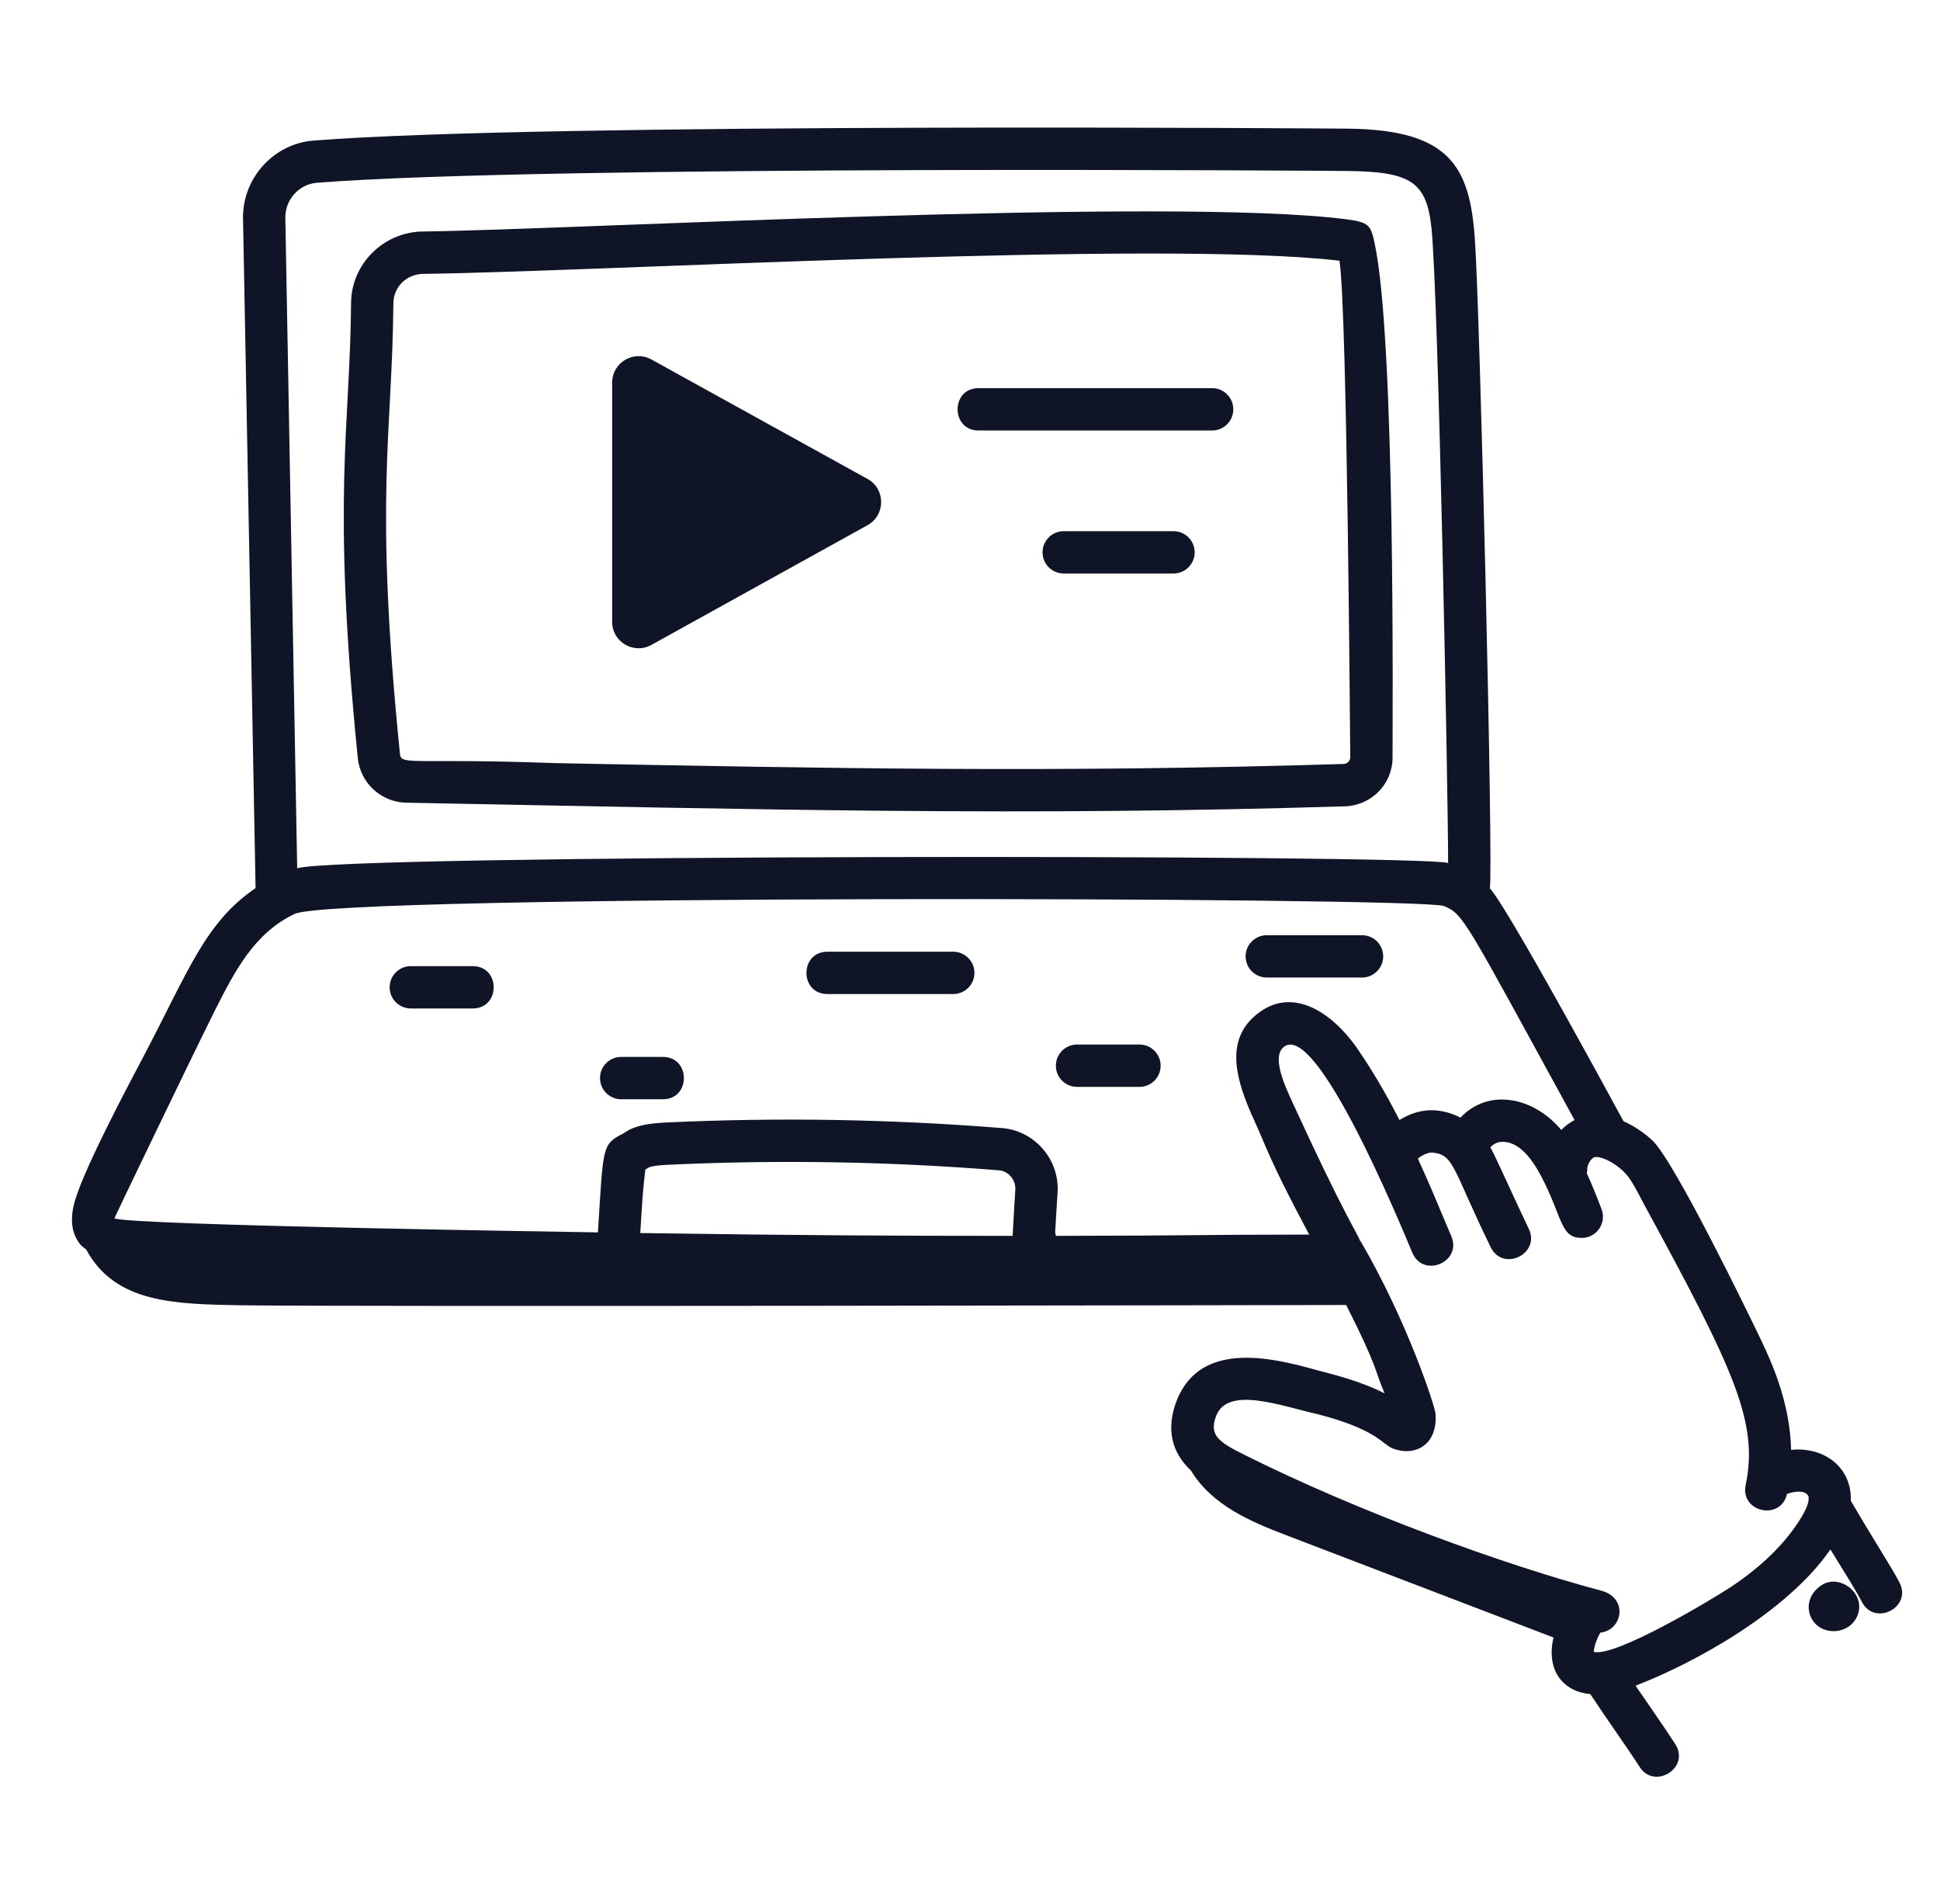 <svg width="53" height="52" viewBox="0 0 53 52" fill="none" xmlns="http://www.w3.org/2000/svg">
<path d="M50.562 40.988C50.599 40.114 49.872 39.505 48.932 39.6C48.905 38.434 48.504 37.419 48.119 36.616C47.795 35.938 45.754 31.731 45.147 31.153C44.944 30.961 44.664 30.762 44.353 30.624C44.309 30.543 41.198 24.788 40.702 24.263C40.801 23.716 40.43 8.417 40.291 6.505C40.15 4.56 39.617 3.546 36.837 3.514C36.754 3.513 14.936 3.341 8.567 3.839C7.486 3.924 6.639 4.845 6.639 5.936L6.982 24.257C5.598 25.198 5.147 26.528 3.9 28.893C3.523 29.608 2.155 32.172 2.007 32.958C1.916 33.37 1.976 33.714 2.187 33.982C2.233 34.041 2.299 34.08 2.356 34.128C3.142 35.597 4.786 35.616 6.538 35.65C9.633 35.696 35.388 35.646 36.777 35.643C37.648 37.362 37.556 37.431 37.827 38.057C37.115 37.697 36.394 37.537 35.977 37.422C34.879 37.121 32.836 36.561 32.158 38.226C31.841 39.019 32.008 39.67 32.535 40.163C33.117 41.124 34.194 41.569 35.126 41.926C37.564 42.859 40.003 43.792 42.441 44.725C42.228 45.636 42.717 46.207 43.446 46.27C43.877 46.927 44.426 47.688 44.795 48.261C45.201 48.894 46.185 48.284 45.767 47.636C45.466 47.167 45.059 46.593 44.683 46.041C46.29 45.424 48.831 44.025 50.006 42.32C50.377 42.924 50.677 43.391 50.868 43.757C51.219 44.428 52.248 43.901 51.892 43.221C51.659 42.774 51.251 42.167 50.562 40.988ZM7.795 5.936C7.795 5.444 8.174 5.03 8.657 4.992C14.927 4.5 36.741 4.669 36.823 4.67C38.549 4.691 38.972 4.969 39.107 6.225C39.295 7.989 39.563 21.724 39.562 23.57C38.707 23.332 9.35 23.331 8.119 23.715L7.795 5.936ZM5.873 27.594C6.419 26.515 6.951 25.482 8.053 24.96C9.216 24.424 38.869 24.499 39.446 24.746C39.989 24.973 39.992 25.07 43.017 30.592C42.883 30.662 42.76 30.752 42.653 30.862C41.912 29.973 40.68 29.701 39.901 30.524C39.342 30.249 38.795 30.244 38.233 30.591C37.85 29.842 37.467 29.196 37.05 28.593C36.355 27.621 35.319 26.973 34.4 27.653C33.402 28.385 33.781 29.546 34.278 30.631C34.593 31.315 34.657 31.641 35.767 33.72C32.405 33.723 32.986 33.748 28.846 33.755C28.839 33.725 28.838 33.693 28.826 33.666C28.844 33.336 28.864 33.019 28.893 32.569C28.949 31.671 28.268 30.882 27.376 30.811C24.331 30.567 21.24 30.515 18.185 30.659C17.213 30.705 17.119 30.939 16.951 30.997C16.45 31.276 16.479 31.357 16.335 33.66C15.836 33.652 3.563 33.466 3.125 33.277C3.127 33.257 5.11 29.128 5.873 27.594ZM27.665 33.755C24.475 33.755 21.926 33.743 17.492 33.678C17.542 32.898 17.555 32.546 17.631 31.941C17.725 31.916 17.627 31.844 18.24 31.814C21.244 31.673 24.287 31.722 27.284 31.964C27.552 31.985 27.755 32.224 27.738 32.497C27.725 32.715 27.691 33.215 27.665 33.755ZM49.219 41.431C48.804 42.119 48.164 42.757 47.316 43.325C46.811 43.664 44.127 45.272 43.539 45.117C43.55 44.968 43.639 44.718 43.723 44.591C44.336 44.526 44.492 43.629 43.728 43.441C41.097 42.742 37.111 41.294 33.988 39.731C33.298 39.386 33.014 39.199 33.231 38.658C33.56 37.847 35.022 38.408 36.01 38.628C37.636 39.051 37.763 39.453 38.047 39.56C38.675 39.801 39.282 39.448 39.218 38.612C39.203 38.411 38.456 36.103 37.17 33.899L37.156 33.891C37.081 33.673 36.749 33.243 35.329 30.15C35.117 29.686 34.715 28.855 35.086 28.584C35.977 27.942 38.173 33.238 38.584 34.213C38.877 34.92 39.945 34.475 39.651 33.769C39.068 32.384 39.085 32.418 38.736 31.647C38.84 31.554 39.015 31.47 39.135 31.48C39.734 31.541 39.673 31.91 40.724 34.063C41.059 34.751 42.098 34.245 41.763 33.557C41.441 32.893 40.902 31.679 40.718 31.338C40.779 31.263 40.887 31.199 40.995 31.189C41.563 31.145 41.955 31.809 42.204 32.323C42.697 33.335 42.655 33.811 43.214 33.811C43.617 33.811 43.898 33.406 43.754 33.026C43.61 32.648 43.49 32.349 43.351 32.046C43.354 32.016 43.365 31.988 43.362 31.957C43.351 31.796 43.487 31.617 43.572 31.604C43.732 31.577 44.078 31.731 44.35 31.991C44.53 32.162 44.648 32.383 44.946 32.952C47.403 37.459 48.043 38.867 47.691 40.559C47.536 41.304 48.651 41.548 48.82 40.803C49.03 40.729 49.319 40.69 49.407 40.867C49.433 40.989 49.37 41.179 49.219 41.431Z" fill="#0F1526"/>
<path d="M49.764 43.295C49.386 43.546 49.337 43.946 49.503 44.227C49.703 44.567 50.147 44.634 50.456 44.457C50.746 44.291 50.885 43.924 50.727 43.605C50.559 43.265 50.105 43.071 49.764 43.295ZM9.775 20.707C9.844 21.388 10.414 21.912 11.102 21.924C21.086 22.114 27.893 22.294 36.741 22.023C37.47 22 38.042 21.415 38.044 20.692C38.043 19.627 38.127 9.272 37.552 6.633C37.448 6.158 37.408 6.07 36.776 5.989C31.966 5.37 15.527 6.278 11.549 6.323C10.477 6.336 9.599 7.21 9.591 8.272C9.565 11.692 9.055 13.537 9.775 20.707ZM10.747 8.281C10.75 7.837 11.108 7.485 11.562 7.48C16.257 7.425 31.68 6.542 36.593 7.121C36.807 8.419 36.886 20.609 36.888 20.688C36.887 20.784 36.806 20.863 36.706 20.866C28.866 21.107 22.823 20.99 15.173 20.843C11.278 20.699 10.96 20.921 10.926 20.591C10.213 13.497 10.719 11.868 10.747 8.281ZM11.223 27.544H12.913C13.678 27.544 13.679 26.388 12.913 26.388H11.223C10.904 26.388 10.645 26.647 10.645 26.966C10.645 27.285 10.904 27.544 11.223 27.544ZM22.605 27.15H26.043C26.362 27.15 26.621 26.891 26.621 26.572C26.621 26.253 26.362 25.994 26.043 25.994H22.605C21.841 25.994 21.84 27.15 22.605 27.15ZM34.608 26.699H37.21C37.529 26.699 37.788 26.44 37.788 26.121C37.788 25.802 37.529 25.543 37.21 25.543H34.608C34.289 25.543 34.03 25.802 34.03 26.121C34.03 26.44 34.289 26.699 34.608 26.699ZM16.971 30.024H18.11C18.875 30.024 18.875 28.867 18.11 28.867H16.971C16.651 28.867 16.392 29.126 16.392 29.445C16.392 29.765 16.651 30.024 16.971 30.024ZM29.424 29.686H31.129C31.449 29.686 31.708 29.427 31.708 29.107C31.708 28.788 31.449 28.529 31.129 28.529H29.424C29.105 28.529 28.846 28.788 28.846 29.107C28.846 29.427 29.105 29.686 29.424 29.686Z" fill="#0F1526"/>
<path d="M17.795 17.615L23.701 14.344C24.197 14.069 24.197 13.355 23.701 13.081L17.795 9.818C17.314 9.552 16.724 9.9 16.724 10.449V16.984C16.724 17.534 17.314 17.881 17.795 17.615ZM26.735 11.758H33.115C33.434 11.758 33.693 11.499 33.693 11.179C33.693 10.86 33.434 10.601 33.115 10.601H26.735C25.97 10.601 25.969 11.758 26.735 11.758ZM32.06 14.508H29.06C28.741 14.508 28.482 14.767 28.482 15.086C28.482 15.405 28.741 15.664 29.06 15.664H32.06C32.379 15.664 32.638 15.405 32.638 15.086C32.638 14.767 32.379 14.508 32.06 14.508Z" fill="#0F1526"/>
</svg>
